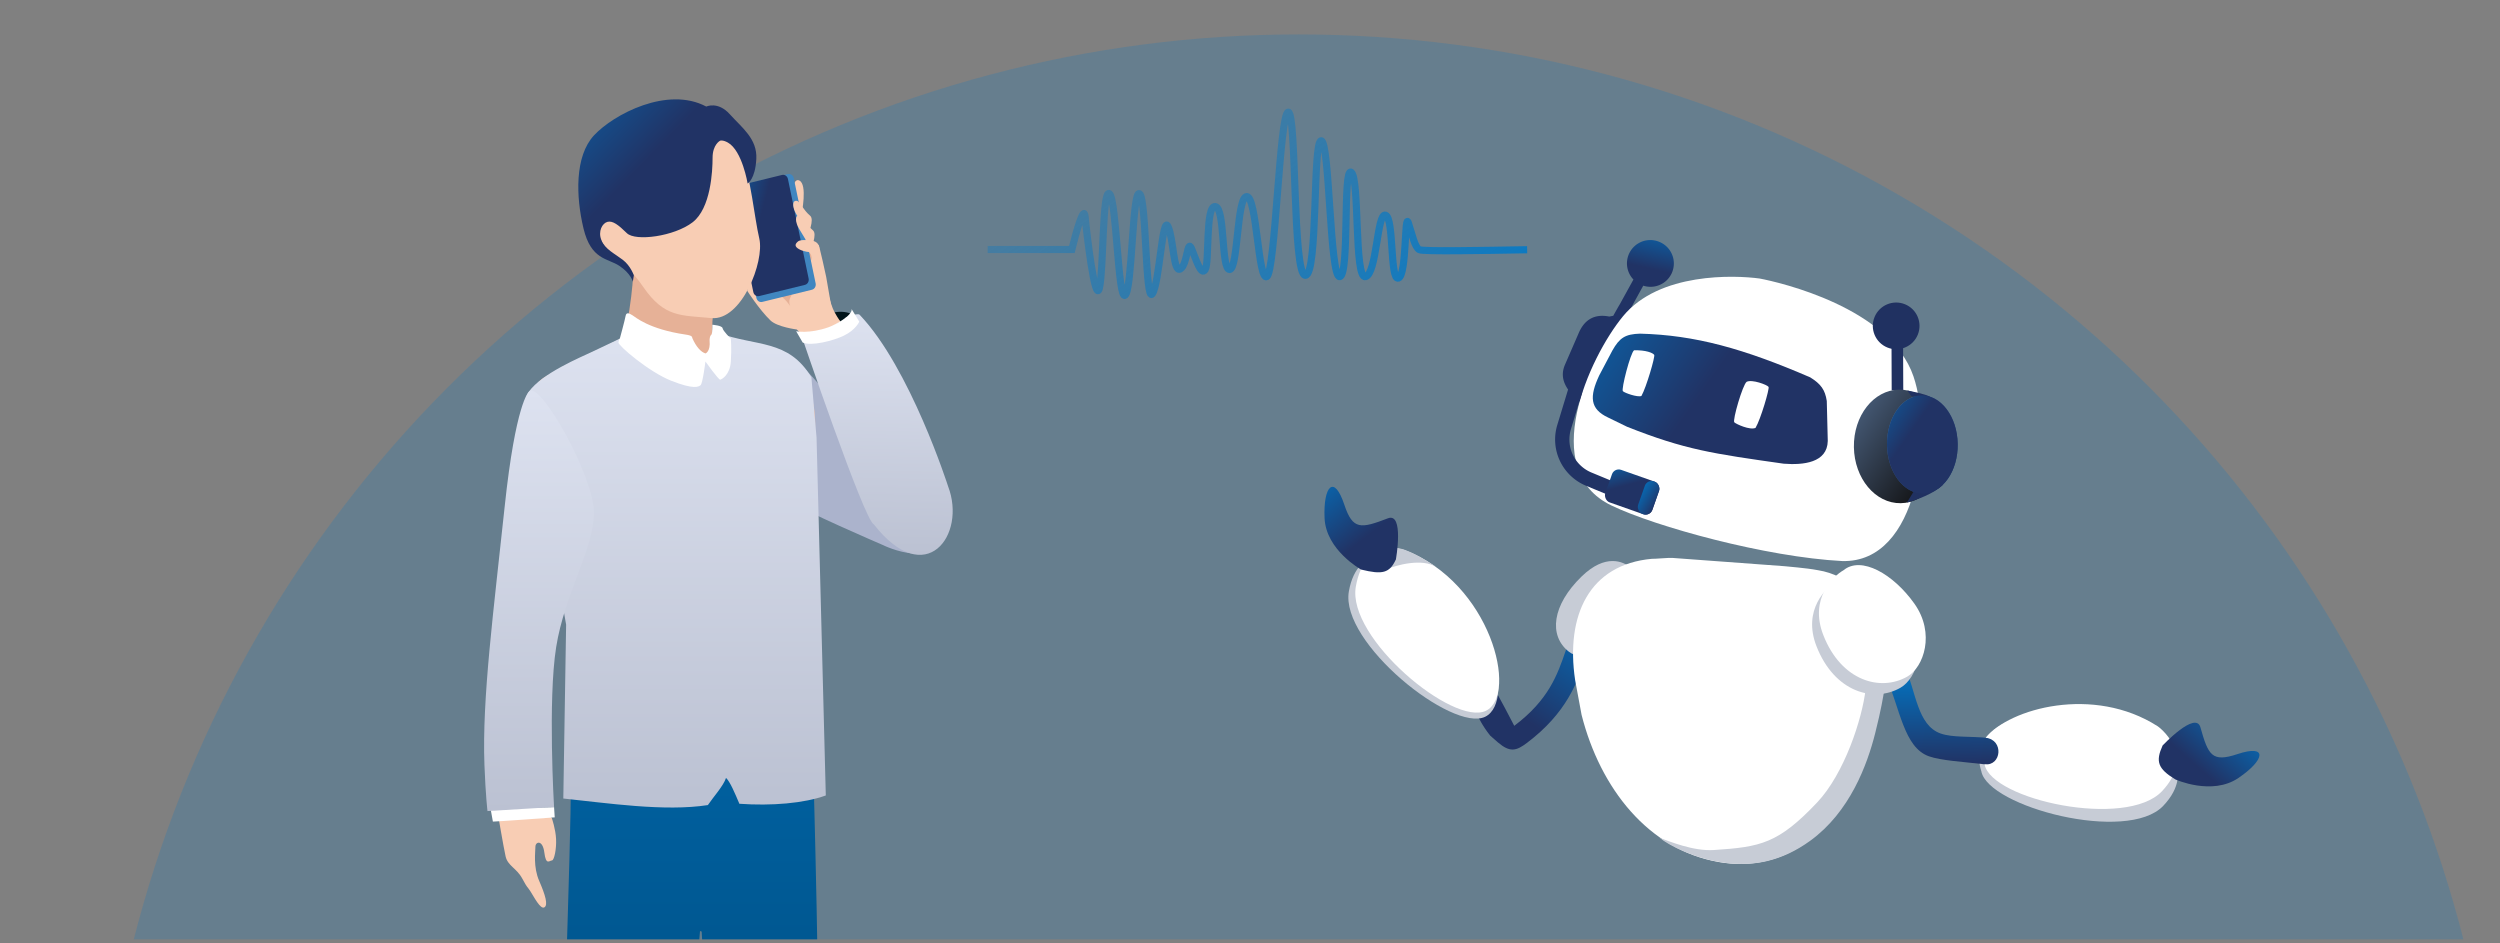 <svg xmlns="http://www.w3.org/2000/svg" width="326" height="123" fill="none"><rect width="100%" height="100%" fill="#808080" stroke="none"/><g clip-path="url(#a)"><circle cx="169.337" cy="161.243" r="156.754" fill="#0079C9" opacity=".2"/><path fill="url(#b)" d="M106.068 100.938c.001.033.914 31.11.634 46.667-.32 17.788 0 47.851 0 47.851-.053.013-9.663 2.298-13.236-.784 0 0-.019-44.407-1.116-59.165-.317-4.262-.604-9.186-.852-14.033l-.218-.065c-.74 9.539-1.67 20.11-2.362 24.404-1.365 8.476-3.43 50.939-3.338 52.693.092 1.75-9.615 3.734-14.024 0 .004-.092 1.194-27.878 1.286-37.436.092-9.573 1.746-55.147 1.563-57.854l16.293.01c-.12-3.185-.185-5.174-.185-5.174z"/><path fill="#F8CDB4" fill-rule="evenodd" d="M71.962 106.693s.49 1.424.55 2.72c.062 1.296-.244 2.792-.55 2.792s-.766.698-.98-1.031c-.215-1.728-1.164-1.429-1.164-.764s-.306 2.626.49 4.454 1.194 3.158.674 3.457-1.378-1.429-1.837-2.127c-.46-.699-.306-.266-1.041-1.629s-1.899-1.662-2.174-2.891c-.276-1.23-1.01-5.585-1.01-5.585s5.878-.764 5.97-.764c.093 0 1.072 1.37 1.072 1.37z" clip-rule="evenodd"/><path fill="#0F2251" d="m95.872 17.817 1.627 6.197s.027-1.72-.055-3.294c-.081-1.572-.368-2.392-.368-2.392l-1.204-.51"/><path fill="#fff" d="m72.251 105.256.085 1.327s-7.492.554-8.064.554l-.306-1.706 8.285-.176z"/><path fill="#ABB3CC" d="M92.833 43.02c.719.448 2.624 1.368 8.295 2.482 3.347.437 8.488 9.02 10.059 8.797 0 0 11.245 12.74 12.565 13.815-.709 6.942-8.684 2.933-8.684 2.933s-10.898-4.686-12.163-5.741c-1.033-.861-5.998-13.055-9.84-21.738z"/><path fill="#E6B197" fill-rule="evenodd" d="M82.656 34.013s-.068 5.162-1.305 9.883c-1.589 1.036-6.016 2.7-10.351 5.293-4.607 2.755 2.907 12.175 2.907 12.175l30.738 1.154s3.175-6.933.727-11.662c-3.685-4.08-8.82-3.276-11.367-4.607-1.725-2.105-.947-5.572-.947-5.572" clip-rule="evenodd"/><path fill="#F8CDB4" fill-rule="evenodd" d="M105.082 32.386s-.715 3.69-.871 4.148-1.573 2.03-1.573 2.03l1.546 3.135.99 1.718 3.705-.706s-1.137-6.537-1.147-6.616c-.009-.08-.887-4.091-.993-4.141s-1.656.431-1.656.431z" clip-rule="evenodd"/><path fill="#001319" fill-rule="evenodd" d="M109.077 42.542s1.791-.824 1.762-1.681c0 0-1.131-.478-2.563.018.14.322.584 1.36.801 1.663" clip-rule="evenodd"/><path fill="#F8CDB4" fill-rule="evenodd" d="M109.61 41.932s-1.661 1.353-3.831 1.285c0 0 1.863-1.423 1.819-4.676-.025-1.825.003-1.825.003-1.825s.636 2.91 1.193 3.933.816 1.283.816 1.283M103.903 42.966s-2.545-.32-3.435-1.18c-1.478-1.427-3.033-3.872-3.033-3.872l.85-3.268 1.119-1.274s6.215 9.044 6.362 9.343c.146.3-.411 1.708-.411 1.708z" clip-rule="evenodd"/><path fill="#E6B197" fill-rule="evenodd" d="M105.26 32.881s.509-.053.582.704c.074.757-2.563 4.495-2.861 5.415-.164.507.092.955.092.955s-.706-1.145-1.844-1.742c-1.136-.597-.687-.986-.687-.986l4.718-4.347z" clip-rule="evenodd"/><path fill="#F8CDB4" fill-rule="evenodd" d="M103.281 26.796s-.175-3.76.941-3.261c1.115.5.299 4.39.299 4.39z" clip-rule="evenodd"/><path fill="#4086C0" d="M102.742 22.702 96.26 24.29c-.344.084-.56.454-.482.827l2.855 13.73c.078.372.419.606.762.522l6.483-1.588c.343-.084.559-.455.481-.827l-2.855-13.73c-.077-.373-.418-.607-.762-.522"/><path fill="url(#c)" d="m101.982 22.812-5.969 1.462c-.343.085-.558.455-.48.828l2.7 12.985c.077.372.418.606.761.522l5.969-1.462c.343-.084.559-.454.481-.827l-2.7-12.986c-.078-.372-.419-.606-.762-.522"/><path fill="#F8CDB4" fill-rule="evenodd" d="M90.84 13.888s4.13.439 5.669 5.215c1.538 4.777 1.814 9.025 2.506 12.016s-2.309 10.737-6.249 10.357-6.134-.035-8.897-4.075-3.845-2.453-5.721-6.575 2.912-3.522 2.912-3.522-4.346-5.384-.975-9.39c3.37-4.005 10.755-4.026 10.755-4.026" clip-rule="evenodd"/><path fill="url(#d)" d="M68.937 51.114c1.7-2.448 6.944-4.598 8.3-5.248 1.355-.65 4.035-1.918 4.035-1.918s4.065-.876 7.39 4.306l4.19-1.525c.944-5.392.811-3.328.811-3.328 4.943 1.827 9.129.78 12.144 5.804l.672 7.869 1.206 46.653c-2.826 1.032-7.096 1.381-11.27 1.085-.614-1.453-1.22-2.886-1.742-3.374-.311 1.016-1.687 2.529-2.366 3.544-5.646.88-13.205-.275-18.851-.856l.367-22.67-3.14-17.932s-3.445-9.963-1.746-12.41"/><path fill="url(#e)" d="M112.103 41.054s-.185-.343-1.878.413c.3.402-.4.848-.06 1.377-1.145.397-2.811.884-5.781.554 0 0 8.339 24.583 9.573 24.988 6.757 8.647 12.117 1.387 9.674-4.967 0 0-4.946-15.464-11.527-22.365z"/><path fill="#fff" d="M111.052 40.308c.134.846-2.255 2.1-3.017 2.367-2.517.882-4.218.518-4.218.518l.852 1.47c1.072.514 3.988-.218 5.376-.897 1.562-.763 2.005-1.821 2.005-1.821z"/><path fill="#F8CDB4" fill-rule="evenodd" d="M105.36 30.579s.884-1.95.277-2.452c-.901-.748-1.342-1.882-1.729-1.936-.672-.094-.585.908-.044 1.785.492.8.789 1.312.789 1.312l.498 1.719z" clip-rule="evenodd"/><path fill="#F8CDB4" fill-rule="evenodd" d="M105.727 32.485s.884-1.95.277-2.452c-.901-.748-1.342-1.882-1.729-1.936-.672-.094-.585.909-.044 1.785.492.8.79 1.312.79 1.312l.497 1.719z" clip-rule="evenodd"/><path fill="#F8CDB4" fill-rule="evenodd" d="M106.839 32.406s.068-.742-.784-.993c-.051-.015-1.556-.279-1.984.063-.427.341-.482.67.107 1.006s1.376.422 1.843.424.932-.273.818-.5" clip-rule="evenodd"/><path fill="#fff" d="M80.82 44.167s.663-2.418.76-2.976c.099-.558.523-.298.89-.08.367.22 2.1 1.808 6.914 2.515.972.142.832.314.9.472.466 1.083 1.124 1.831 1.72 1.99 0 0 .662-.248.527-1.682-.014-.15.046-.61.166-.687.235-.148.185-1.019.195-1.372 0 0 1.273.092 1.331.449.06.368 1.086 1.383 1.08 1.37 0 0 .11 1.187 0 2.959s-1.178 2.327-1.38 2.386c-.2.06-1.934-2.369-1.934-2.369s-.358 2.867-.633 3.086c-.274.22-.897.578-3.823-.577-2.925-1.155-6.942-4.599-6.887-4.997.055-.399.175-.488.175-.488z"/><path fill="url(#f)" d="M68.938 51.117s-1.696 1.439-3.127 14.936-2.967 25.07-2.64 33.684c.15 3.976.398 6.026.398 6.026l8.68-.525s-.825-13.922.275-20.85c1.1-6.927 4.804-12.601 4.933-17.379.13-4.778-7.262-17.808-8.518-15.891z"/><path fill="url(#g)" d="M93.9 18.347s-.98.498-.98 2.227-.225 6.592-2.614 8.42-7.433 2.517-8.563 1.41c-1.129-1.106-1.848-1.642-2.521-1.476-.674.167-1.273 1.224-.797 2.4s1.746 1.756 2.787 2.553c1.041.798 1.44 2.028 1.44 2.028l-.126.82s-.258-1.067-1.771-2.068-3.681-.754-4.667-4.872-1.175-9.407 1.377-12.145 9.58-6.447 14.633-3.747c0 0 1.515-.734 3.077 1.008s3.588 3.181 3.45 5.824-1.134 3.206-1.134 3.206-.7-4.287-2.576-5.345c-.669-.377-1.016-.244-1.016-.244"/><path fill="url(#h)" d="M194.327 95.93c-2.171-2.713-1.611-3.929-3.987-4.997-3.395-1.528-2.253-7.41-2.34-7.514l2.082-1.83c.295.33 4.193 6.86 7.378 13.058 4.506-3.398 5.628-6.66 6.716-9.816 1.127-3.274 2.194-6.37 6.787-8.396l1.117 2.537c-3.485 1.536-4.24 3.73-5.285 6.764-1.109 3.215-2.485 7.213-7.666 11.126-1.395 1.052-2.208 1.305-3.807-.059z"/><path fill="#C7CCD6" d="M206.254 75.162c3.102-3.004 5.406-1.948 6.374-1.164 1.537 1.412.933 4.526-1.183 7.929-2.116 3.402-5.246 4.33-6.869 3.053-2.66-2.09-2.199-6.063 1.678-9.818"/><path fill="#fff" fill-rule="evenodd" d="M224.014 112.392c9.081 1.625 15.614-4.345 18.737-12.704l2.078-6.115c2.216-7.575.453-17.892-7.768-19.219-1.584-.307-4.076-.473-4.337-.52l-14.663-1.083c-.262-.047-2.394.147-2.652.118-8.187.741-11.264 7.392-10.015 15.802l.843 4.546c2.439 9.614 8.728 17.552 17.781 19.172z" clip-rule="evenodd"/><path fill="#C7CCD6" d="M236.949 104.646c3.554-3.757 5.889-10.901 6.331-14.79l2.385.398c-.088.501-.335 2.174-1.148 5.39-1.017 4.021-3.275 10.242-8.484 14.007-3.667 2.651-7.333 3.358-11.046 2.872-3.931-.515-7.364-2.268-8.572-3.269 1.237.441 4.381 1.766 7.07 1.59 6.097-.397 8.395-.839 13.464-6.198"/><path fill="url(#i)" d="M216.342 31.525A3.044 3.044 0 0 0 213 36.451l-1.77 3.21a45 45 0 0 0-.858 1.516l-.525.102c-2.182-.43-3.374.662-4.027 2.253l-1.763 4.061-.001.003c-.741 1.774.183 3.181 1.587 4.517l1.967 1.192c.434.254.879.077 1.062-.374.849-3.397 2.393-6.43 4.148-9.296.186-.45-.015-1.019-.447-1.276l-.657-.39q.459-.85.831-1.573l1.735-3.145a3.044 3.044 0 0 0 2.06-5.726"/><path fill="#fff" fill-rule="evenodd" d="M211.643 41.234c4.73-5.743 14.554-5.36 17.815-4.914 2.566.482 16.985 3.78 20.056 12.75 2.57 7.511.759 24.362-9.285 24.091-9.936-.516-24.351-4.48-30.085-7.238-9.632-4.598-2.927-19.317 1.503-24.692z" clip-rule="evenodd"/><path fill="url(#j)" d="M212.173 55.652c7.596 3.01 11.184 3.5 20.426 4.814 2.537.197 5.676-.11 5.742-2.96l-.129-5.219c-.227-1.454-.75-2.199-2.164-3.082-8.719-3.76-15-5.509-22.185-5.697-1.917.06-2.665.52-3.612 2.203l-1.72 3.258c-1.269 2.733-1.235 4.355 1.17 5.48z"/><path fill="#fff" d="M211.624 51.012c-.241-.24.977-4.974 1.457-5.335 1.52-.04 2.468.333 2.631.605.132.217-1.028 4.224-1.671 5.355-.526.197-2.187-.396-2.417-.625M226.155 55.073c-.266-.246 1.097-4.931 1.609-5.284.68-.357 2.674.384 2.857.66.146.221-1.027 4.225-1.7 5.348-.733.327-2.513-.49-2.766-.724"/><path fill="#C7CCD6" d="M281.526 96.594s5.169 3.624.563 8.486c-4.667 4.923-22.827.142-23.722-4.497-2.575-8.114 12.997-10.497 23.158-3.985z"/><path fill="url(#k)" d="M263.884 101.541c-.863-2.286-9.21-1.805-12.353-2.92-3.264-1.161-3.742-6.146-5.722-10.756l2.546-1.093c1.502 3.501 1.675 7.8 4.694 8.874 3.201 1.138 9.205-.97 13.061 4.247.485 1.924-1.363 3.934-2.226 1.648"/><path fill="#fff" d="M281.354 94.695s5.169 3.625.563 8.487c-4.667 4.923-22.238 1.127-23.133-3.512 2.216.252 2.558-3.19.152-3.468 3.095-3.823 14.055-6.862 22.418-1.502z"/><path fill="#C7CCD6" d="M183.031 72.509s-5.994-1.98-7.141 4.617c-1.16 6.686 13.513 18.4 17.772 16.342 4.255-2.058.657-16.698-10.631-20.96"/><path fill="#fff" d="M183.133 71.725s-5.189-1.814-6.336 4.783c-1.16 6.686 12.708 18.234 16.967 16.177 4.255-2.058.657-16.698-10.631-20.96"/><circle cx="247.26" cy="42.495" r="3.045" fill="#203161" transform="rotate(22.087 247.26 42.495)"/><path fill="#203161" d="m246.654 44.942 1.509-.006.023 5.965-1.51.006z"/><ellipse cx="247.739" cy="58.212" fill="url(#l)" rx="5.992" ry="7.405" transform="rotate(-.908 247.739 58.212)"/><ellipse cx="250.674" cy="57.955" fill="url(#m)" rx="4.611" ry="6.399" transform="rotate(-.908 250.674 57.955)"/><path fill="#203161" d="M251.578 51.689c-.516-.283-2.122-.628-2.861-.766l.526.74 2.89.451c.03-.024-.039-.143-.555-.425M253.385 63.184c-1.17 1.2-3.635 2.068-4.721 2.351l1.875-3.093z"/><ellipse cx="250.674" cy="57.955" fill="url(#n)" rx="4.611" ry="6.399" transform="rotate(-.908 250.674 57.955)"/><path fill="#C7CCD6" d="M236.87 84.27c-1.868-4.788 1.334-7.736 2.631-8.454 2.301-1.91 6.492.477 9.245 4.352s1.216 8.286-.918 9.509c-3.498 2.005-8.624.577-10.958-5.408"/><path fill="#fff" d="M237.76 82.816c-1.867-4.787 1.335-7.735 2.632-8.454 2.301-1.909 6.492.478 9.244 4.353 2.753 3.876 1.216 8.286-.917 9.508-3.498 2.005-8.624.578-10.959-5.407"/><path fill="#C7CCD6" d="M187.294 73.95c-1.822-1.19-5.157-.287-6.597.313l1.335-2.81c1.435.031 4.105 1.678 5.262 2.497"/><path fill="url(#o)" d="M182.027 72.953s1.091-6.183-1.044-5.366c-3.517 1.345-4.579 1.555-5.679-1.761-1.336-4.032-2.757-2.466-2.582 1.723.176 4.188 4.766 6.72 4.766 6.72 2.776.685 3.704.477 4.536-1.317z"/><path fill="url(#p)" d="M282.007 97.207s4.308-4.566 4.928-2.366c1.022 3.624 1.489 4.603 4.805 3.5 4.032-1.338 3.624.741.159 3.102s-8.238.191-8.238.191c-2.296-1.401-2.596-2.341-1.654-4.427"/><path fill="#213365" d="m206.352 51.032-1.499 4.925a4.66 4.66 0 0 0 2.674 5.66l5.354 2.217-.713 1.722-5.353-2.216a6.523 6.523 0 0 1-3.745-7.925l1.5-4.926z"/><rect width="6.509" height="4.5" x="210.513" y="60.958" fill="url(#q)" rx=".932" transform="rotate(19.401 210.513 60.958)"/><rect width="1.966" height="4.5" x="214.798" y="62.466" fill="url(#r)" rx=".932" transform="rotate(19.401 214.798 62.466)"/><path stroke="url(#s)" stroke-width=".932" d="M128.79 32.532h10.979c.514-2.114 1.578-5.931 1.727-4.29.187 2.053 1.306 11.568 1.866 9.329.559-2.239.373-13.06 1.306-12.313.932.746 1.119 13.99 2.052 13.244s.933-13.806 1.865-13.246c.933.56.747 14.365 1.679 13.06.933-1.307 1.306-10.448 2.053-8.77.746 1.68.671 6.086 1.603 5.526.933-.56.891-3.977 1.45-2.67.56 1.305 1.237 3.674 1.797 2.742.56-.933 0-8.396 1.306-8.209s.746 8.209 1.866 8.209c1.119 0 .932-9.515 2.238-9.515s1.49 11.007 2.61 10.447 1.681-21.454 2.801-21.454c1.119 0 .547 21.282 2.226 21.282s.945-17.549 2.064-17.549 1.12 17.91 2.426 17.723c1.306-.186.373-14.365 1.492-13.619s.373 13.992 1.866 13.62c1.492-.374 1.492-8.396 2.612-8.023 1.119.373.559 8.582 1.679 8.209 1.119-.373.766-8.79 1.298-7.195s.835 3.19 1.443 3.494c.486.243 8.224.101 14.047 0"/></g><defs><linearGradient id="b" x1="89.156" x2="89.156" y1="29.456" y2="200.626" gradientUnits="userSpaceOnUse"><stop stop-color="#0079C9"/><stop offset="1" stop-color="#003C63"/></linearGradient><linearGradient id="c" x1="98.756" x2="90.253" y1="30.04" y2="27.809" gradientUnits="userSpaceOnUse"><stop stop-color="#213365"/><stop offset="1" stop-color="#0079C9"/></linearGradient><linearGradient id="d" x1="88.076" x2="88.076" y1="43.401" y2="105.302" gradientUnits="userSpaceOnUse"><stop stop-color="#DDE2F0"/><stop offset="1" stop-color="#BBC1D2"/></linearGradient><linearGradient id="e" x1="114.562" x2="113.893" y1="41.035" y2="72.225" gradientUnits="userSpaceOnUse"><stop stop-color="#DDE2F0"/><stop offset="1" stop-color="#BBC1D2"/></linearGradient><linearGradient id="f" x1="70.293" x2="70.293" y1="50.927" y2="105.763" gradientUnits="userSpaceOnUse"><stop stop-color="#DDE2F0"/><stop offset="1" stop-color="#BBC1D2"/></linearGradient><linearGradient id="g" x1="82.142" x2="66.127" y1="23.115" y2="7.483" gradientUnits="userSpaceOnUse"><stop stop-color="#213365"/><stop offset="1" stop-color="#0079C9"/></linearGradient><linearGradient id="h" x1="197.553" x2="208.11" y1="92.875" y2="77.871" gradientUnits="userSpaceOnUse"><stop stop-color="#213365"/><stop offset="1" stop-color="#0079C9"/></linearGradient><linearGradient id="i" x1="217.36" x2="219.038" y1="35.532" y2="28.057" gradientUnits="userSpaceOnUse"><stop stop-color="#213365"/><stop offset="1" stop-color="#0079C9"/></linearGradient><linearGradient id="j" x1="217.543" x2="195.617" y1="57.464" y2="42.017" gradientUnits="userSpaceOnUse"><stop stop-color="#213365"/><stop offset="1" stop-color="#0079C9"/></linearGradient><linearGradient id="k" x1="254.907" x2="254.695" y1="99.549" y2="86.55" gradientUnits="userSpaceOnUse"><stop stop-color="#213365"/><stop offset="1" stop-color="#0079C9"/></linearGradient><linearGradient id="l" x1="251.126" x2="236.055" y1="64.405" y2="53.358" gradientUnits="userSpaceOnUse"><stop stop-color="#121213"/><stop offset="1" stop-color="#58749A"/></linearGradient><linearGradient id="m" x1="253.28" x2="245.458" y1="63.307" y2="54.447" gradientUnits="userSpaceOnUse"><stop stop-color="#163C71"/><stop offset="1" stop-color="#58749A"/></linearGradient><linearGradient id="n" x1="248.736" x2="240.556" y1="57.025" y2="51.135" gradientUnits="userSpaceOnUse"><stop stop-color="#213365"/><stop offset="1" stop-color="#0079C9"/></linearGradient><linearGradient id="o" x1="179.688" x2="172.101" y1="68.865" y2="58.977" gradientUnits="userSpaceOnUse"><stop stop-color="#213365"/><stop offset="1" stop-color="#0079C9"/></linearGradient><linearGradient id="p" x1="285.748" x2="292.855" y1="99.295" y2="91.241" gradientUnits="userSpaceOnUse"><stop stop-color="#213365"/><stop offset="1" stop-color="#0079C9"/></linearGradient><linearGradient id="q" x1="212.4" x2="209.562" y1="62.881" y2="58.779" gradientUnits="userSpaceOnUse"><stop stop-color="#213365"/><stop offset="1" stop-color="#0079C9"/></linearGradient><linearGradient id="r" x1="216.916" x2="213.411" y1="66.325" y2="65.554" gradientUnits="userSpaceOnUse"><stop stop-color="#213365"/><stop offset="1" stop-color="#0079C9"/></linearGradient><linearGradient id="s" x1="151.79" x2="183.724" y1="6.645" y2="54.741" gradientUnits="userSpaceOnUse"><stop stop-color="#0079C9" stop-opacity=".2"/><stop offset="1" stop-color="#0079C9"/></linearGradient><clipPath id="a"><path fill="#fff" d="M.833.49h325v122h-325z"/></clipPath></defs></svg>